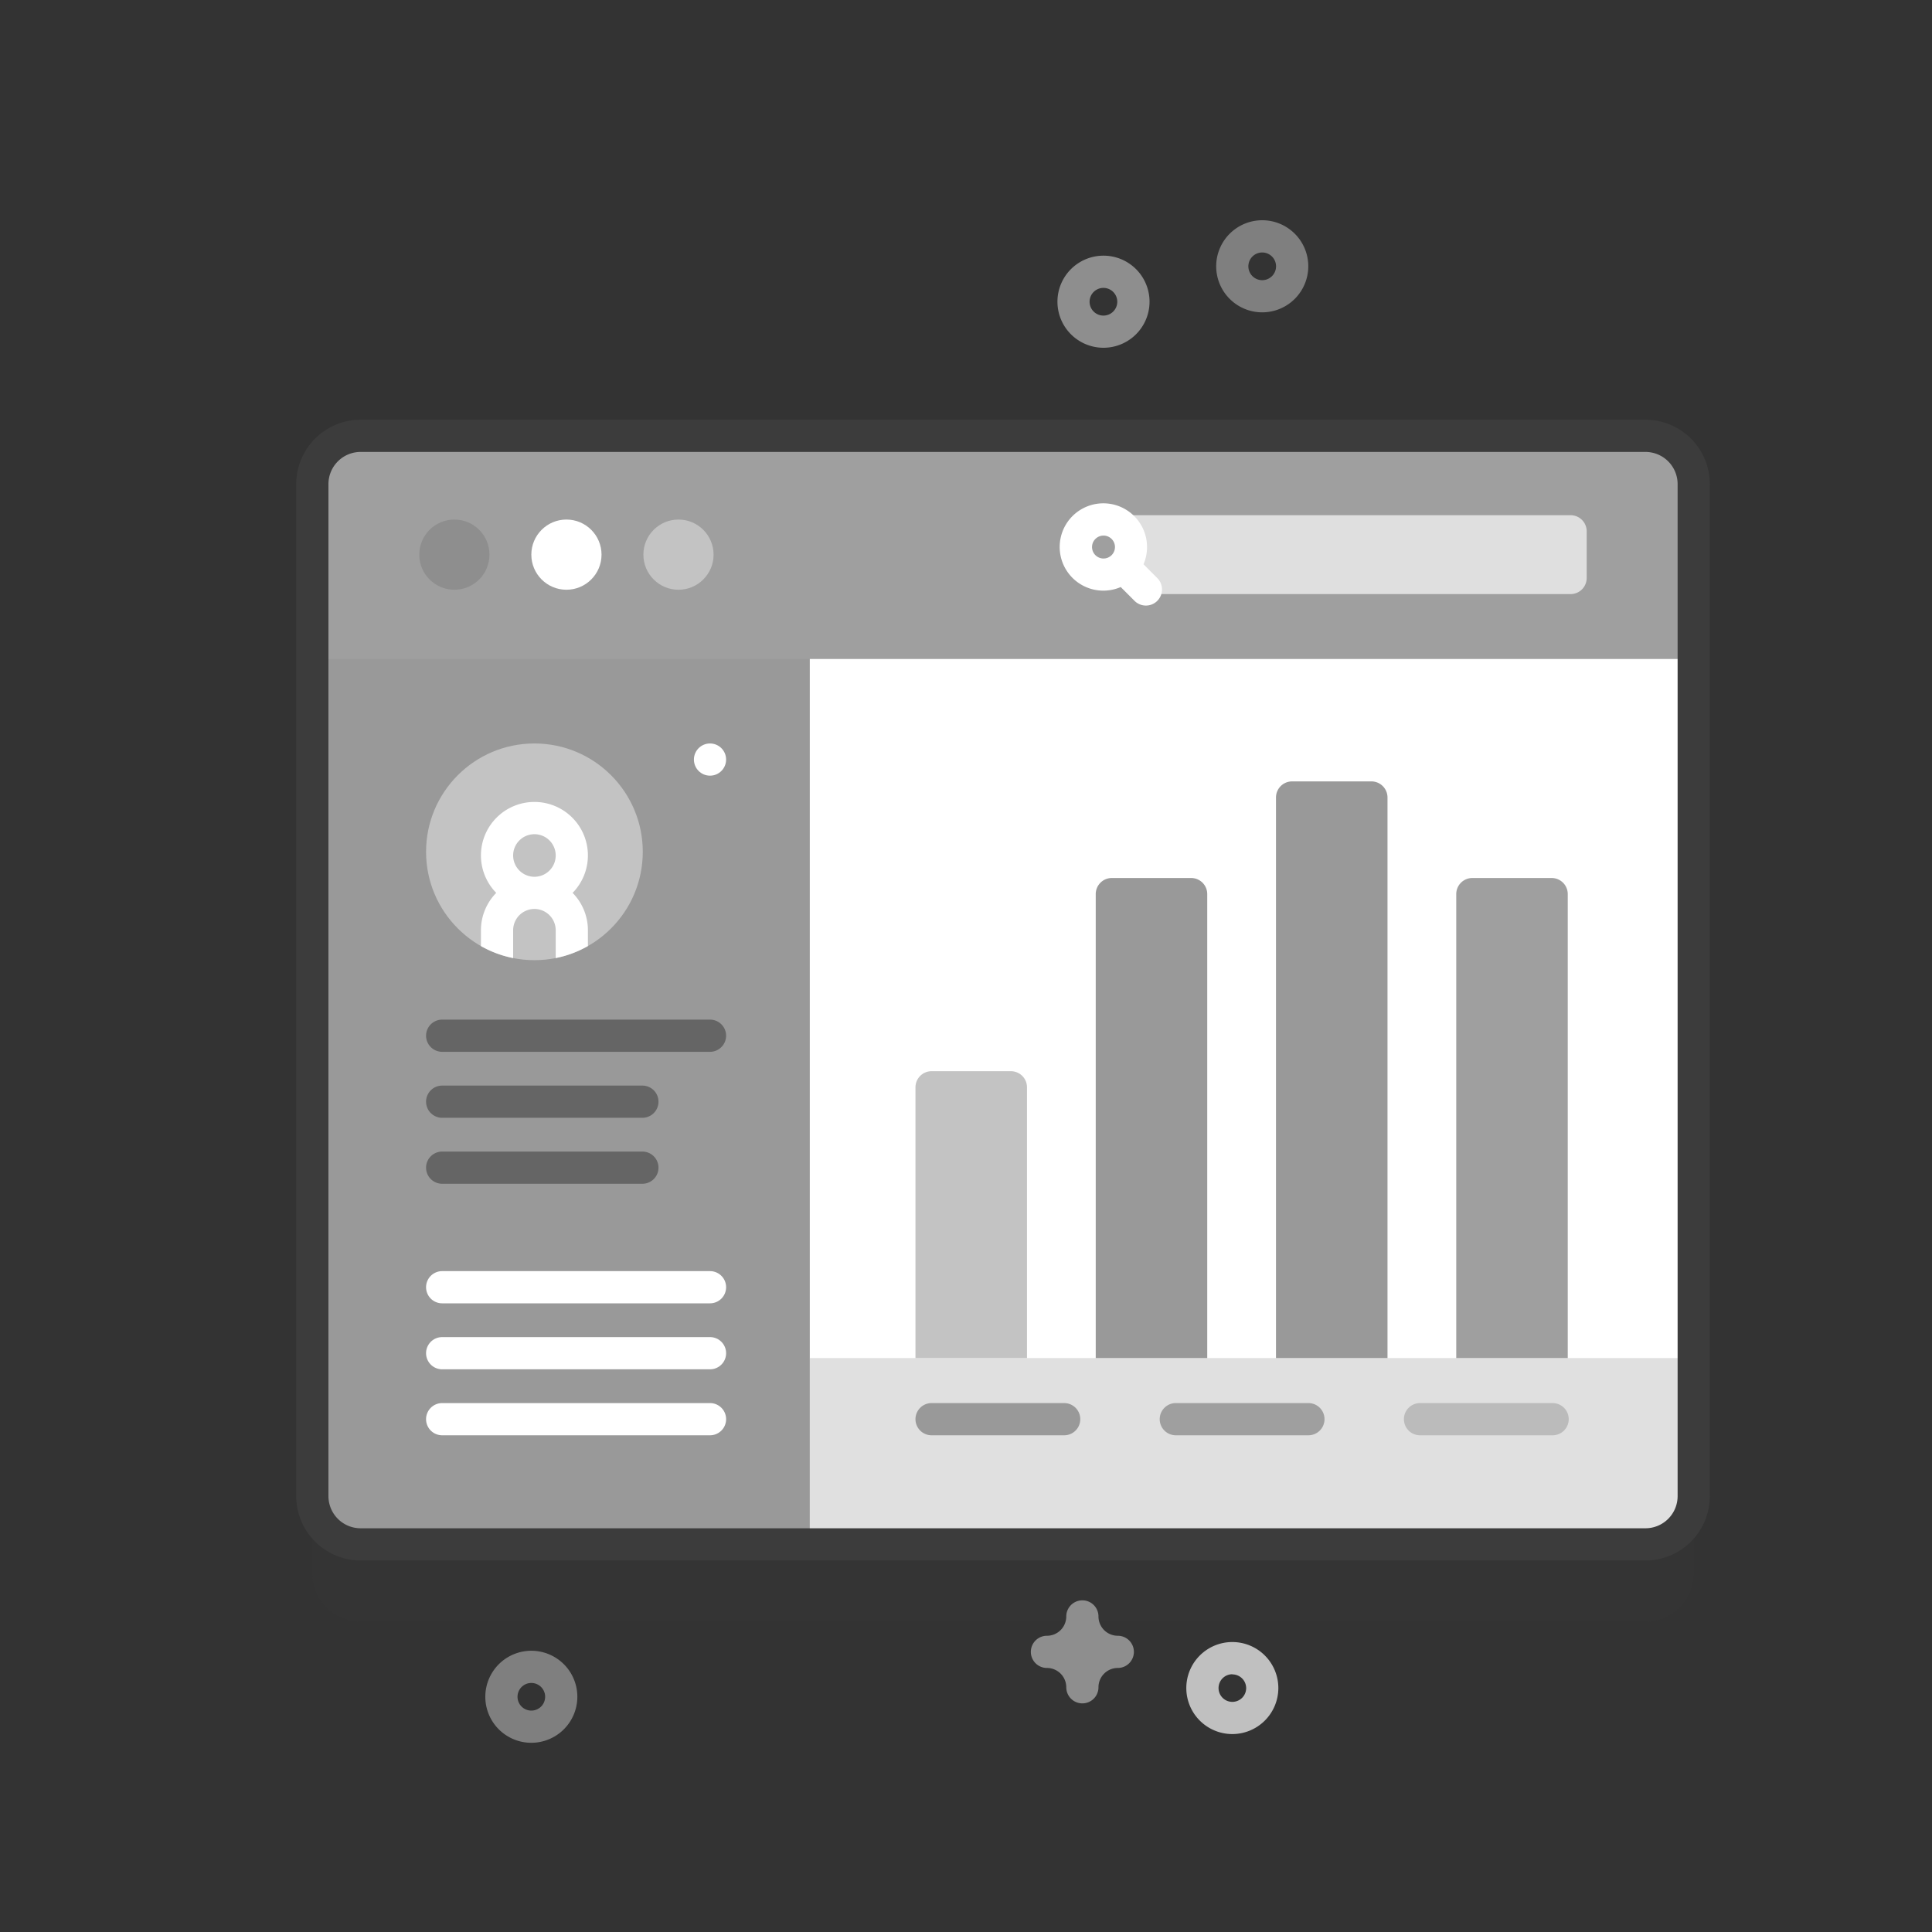 <svg id="Calque_1" data-name="Calque 1" xmlns="http://www.w3.org/2000/svg" viewBox="0 0 600 600">
  <rect x="0" y="0" width="600" height="600" fill="#333333" stroke="none"/>
  <defs>
    <style>
      .cls-1, .cls-9 {
        fill: #3c3c3c;
      }

      .cls-1 {
        opacity: 0.1;
        isolation: isolate;
      }

      .cls-2 {
        fill: #fff;
      }

      .cls-3 {
        fill: #e0e0e0;
      }

      .cls-4 {
        fill: #999;
      }

      .cls-5 {
        fill: #c3c3c3;
      }

      .cls-6 {
        fill: #656565;
      }

      .cls-7 {
        fill: #9f9f9f;
      }

      .cls-8 {
        fill: #bbb;
      }

      .cls-10 {
        fill: #8e8e8e;
      }

      .cls-11 {
        fill: #dfdfdf;
      }

      .cls-12 {
        fill: #7f7f7f;
      }

      .cls-13 {
        fill: silver;
      }
    </style>
  </defs>
  <g>
    <g>
      <g>
        <g>
          <path class="cls-1" d="M511,503.62H112a15,15,0,0,1-15-15V174.35a15,15,0,0,1,15-15H511a15,15,0,0,1,15,15V488.62A15,15,0,0,1,511,503.62Z"/>
          <path class="cls-2" d="M511,479.62H112a15,15,0,0,1-15-15V150.35a15,15,0,0,1,15-15H511a15,15,0,0,1,15,15V464.62A15,15,0,0,1,511,479.62Z"/>
          <path class="cls-3" d="M251.49,479.61H511a15,15,0,0,0,15-15V421.76H251.49Z"/>
          <path class="cls-4" d="M251.49,479.62H112a15,15,0,0,1-15-15V150.35a15,15,0,0,1,15-15H251.49Z"/>
          <g>
            <g>
              <circle class="cls-5" cx="165.97" cy="264.54" r="33.65"/>
              <path class="cls-2" d="M154.11,277.29a16.59,16.59,0,0,0-4.75,11.61v4.91a33.53,33.53,0,0,0,10,3.73V288.9a6.61,6.61,0,0,1,13.22,0v8.64a33.42,33.42,0,0,0,10-3.73V288.9a16.54,16.54,0,0,0-4.75-11.61,16.61,16.61,0,1,0-23.72,0Zm5.25-11.61a6.61,6.61,0,1,1,6.61,6.61A6.62,6.62,0,0,1,159.36,265.68Z"/>
            </g>
            <path class="cls-6" d="M220.5,316.65H137.32a5,5,0,0,0,0,10H220.5a5,5,0,0,0,0-10Z"/>
            <path class="cls-6" d="M199.5,337.14H137.32a5,5,0,0,0,0,10H199.5a5,5,0,0,0,0-10Z"/>
            <path class="cls-6" d="M199.5,357.63H137.32a5,5,0,0,0,0,10H199.5a5,5,0,0,0,0-10Z"/>
            <g>
              <path class="cls-2" d="M220.5,394.76H137.32a5,5,0,1,0,0,10H220.5a5,5,0,0,0,0-10Z"/>
              <path class="cls-2" d="M220.5,415.25H137.32a5,5,0,1,0,0,10H220.5a5,5,0,0,0,0-10Z"/>
              <path class="cls-2" d="M220.5,435.74H137.32a5,5,0,1,0,0,10H220.5a5,5,0,0,0,0-10Z"/>
            </g>
            <g>
              <path class="cls-4" d="M330.49,435.74H289.31a5,5,0,1,0,0,10h41.18a5,5,0,0,0,0-10Z"/>
              <path class="cls-7" d="M406.34,435.74H365.16a5,5,0,0,0,0,10h41.18a5,5,0,0,0,0-10Z"/>
              <path class="cls-8" d="M482.18,435.74H441a5,5,0,0,0,0,10h41.18a5,5,0,1,0,0-10Z"/>
            </g>
          </g>
          <circle class="cls-2" cx="220.5" cy="235.89" r="5"/>
          <path class="cls-7" d="M526,204.66V150.35a15,15,0,0,0-15-15H112a15,15,0,0,0-15,15v54.31Z"/>
          <path class="cls-9" d="M511,484.62H112a20,20,0,0,1-20-20V150.35a20,20,0,0,1,20-20H511a20,20,0,0,1,20,20V464.62A20,20,0,0,1,511,484.62ZM112,140.35a10,10,0,0,0-10,10V464.62a10,10,0,0,0,10,10H511a10,10,0,0,0,10-10V150.35a10,10,0,0,0-10-10Z"/>
        </g>
        <g>
          <g>
            <circle class="cls-10" cx="141.11" cy="172.25" r="10.9"/>
            <circle class="cls-2" cx="175.91" cy="172.25" r="10.9"/>
            <circle class="cls-5" cx="210.71" cy="172.25" r="10.9"/>
          </g>
          <path class="cls-11" d="M487.76,184.5H351.6V160H487.76a5,5,0,0,1,5,5v14.5A5,5,0,0,1,487.76,184.5Z"/>
          <path class="cls-2" d="M352.27,160.31a13.56,13.56,0,1,0-4.22,22l4.35,4.35a5,5,0,0,0,7.07-7.07l-4.34-4.35A13.59,13.59,0,0,0,352.27,160.31Zm-12.1,7.08a3.56,3.56,0,1,1,0,5A3.55,3.55,0,0,1,340.17,167.39Z"/>
        </g>
      </g>
      <g>
        <path class="cls-5" d="M318.94,421.76H284.31V337.67a5,5,0,0,1,5-5h24.63a5,5,0,0,1,5,5Z"/>
        <path class="cls-4" d="M374.92,421.76H340.29V277.67a5,5,0,0,1,5-5h24.63a5,5,0,0,1,5,5Z"/>
        <path class="cls-4" d="M430.9,421.76H396.27V247.67a5,5,0,0,1,5-5H425.9a5,5,0,0,1,5,5Z"/>
        <path class="cls-7" d="M486.88,421.76H452.25V277.67a5,5,0,0,1,5-5h24.63a5,5,0,0,1,5,5Z"/>
      </g>
    </g>
    <path class="cls-12" d="M392,97A14.3,14.3,0,1,1,406.3,82.71,14.31,14.31,0,0,1,392,97Zm0-18.59a4.3,4.3,0,1,0,4.29,4.3A4.3,4.3,0,0,0,392,78.41Z"/>
    <path class="cls-12" d="M165,541.24A14.29,14.29,0,1,1,179.3,527,14.31,14.31,0,0,1,165,541.24Zm0-18.58A4.29,4.29,0,1,0,169.3,527,4.29,4.29,0,0,0,165,522.66Z"/>
    <path class="cls-10" d="M342.69,108A14.3,14.3,0,1,1,357,93.71,14.31,14.31,0,0,1,342.69,108Zm0-18.59a4.3,4.3,0,1,0,4.29,4.3A4.3,4.3,0,0,0,342.69,89.41Z"/>
    <path class="cls-13" d="M382.72,538.53A14.29,14.29,0,1,1,397,524.24,14.31,14.31,0,0,1,382.72,538.53Zm0-18.58a4.29,4.29,0,1,0,4.29,4.29A4.29,4.29,0,0,0,382.72,520Z"/>
    <path class="cls-10" d="M336.14,529a5,5,0,0,1-5-5,6,6,0,0,0-6-6,5,5,0,1,1,0-10,6,6,0,0,0,6-6,5,5,0,1,1,10,0,6,6,0,0,0,6,6,5,5,0,0,1,0,10,6,6,0,0,0-6,6A5,5,0,0,1,336.14,529Z"/>
  </g>
</svg>
